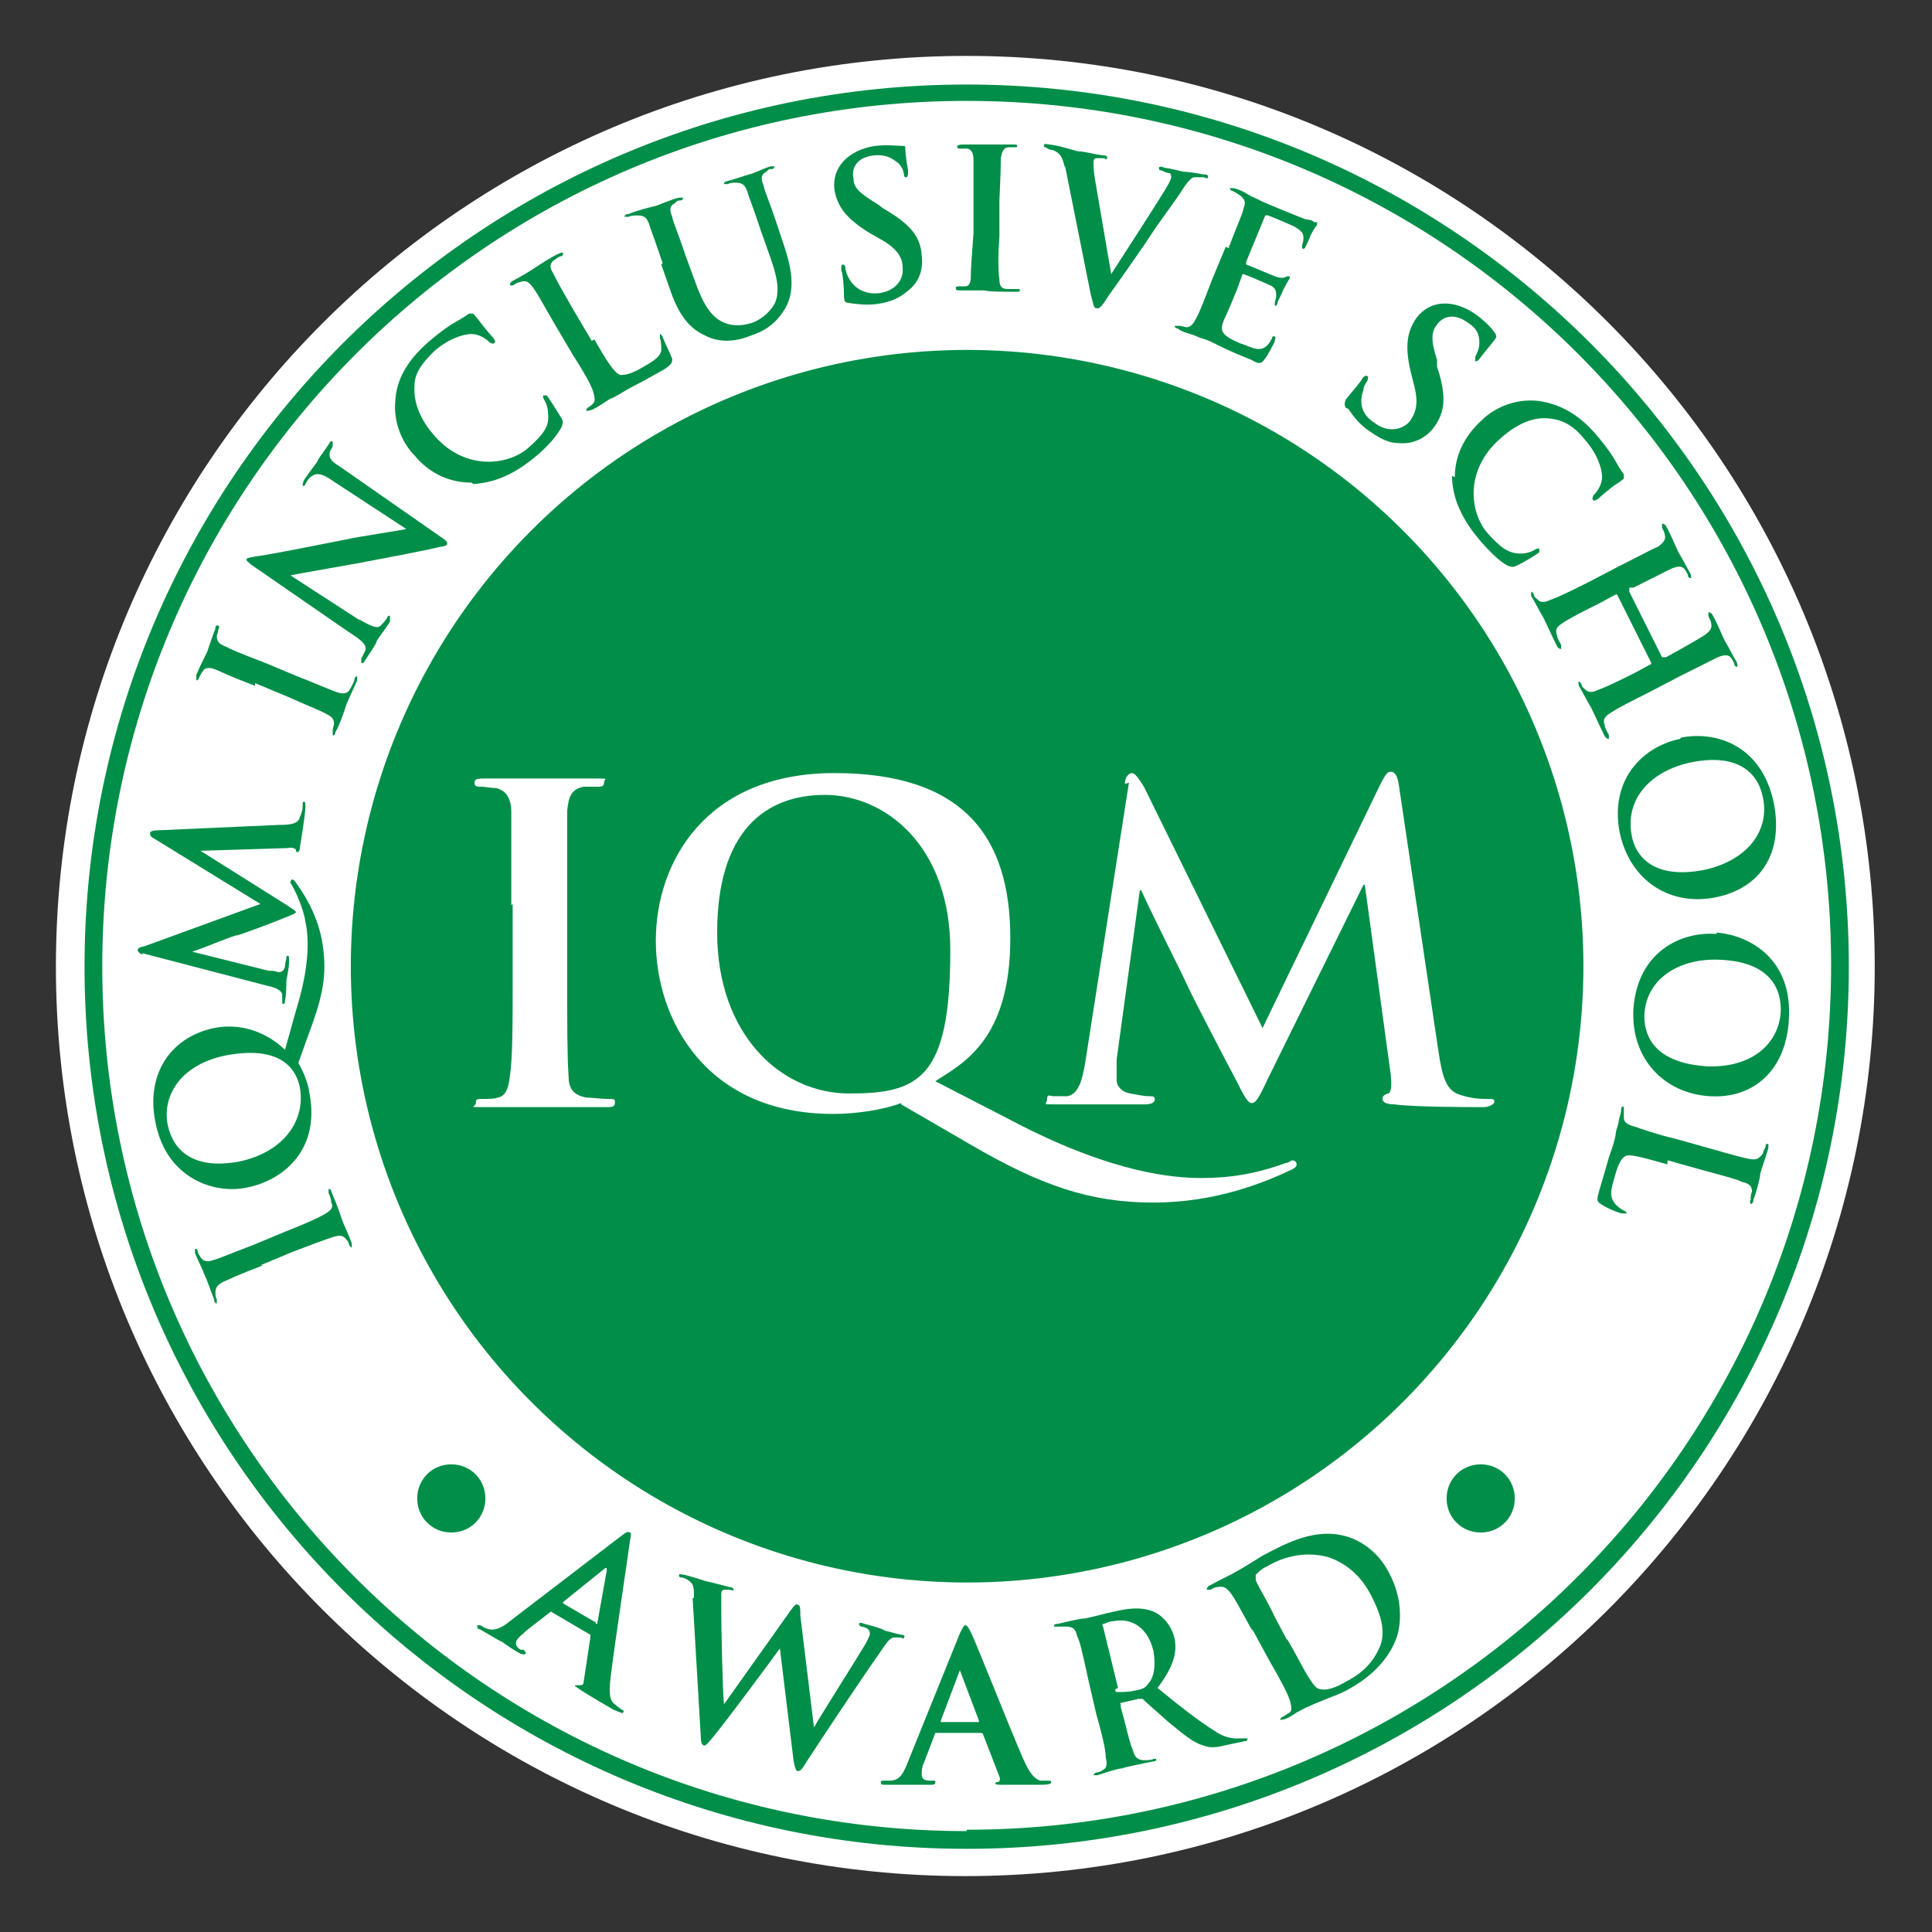 <?xml version="1.0" encoding="UTF-8"?>
<svg id="IQM_Inclusive_School" xmlns="http://www.w3.org/2000/svg" version="1.1" viewBox="0 0 141.7 141.7">
  <rect x="0" y="0" width="141.7" height="141.7" fill="#333333" stroke="none"/>
  <!-- Generator: Adobe Illustrator 29.4.0, SVG Export Plug-In . SVG Version: 2.1.0 Build 152)  -->
  <defs>
    <style>
      .st0 {
        fill: #fff;
      }

      .st1 {
        fill: #008e48;
      }
    </style>
  </defs>
  <path class="st0" d="M4.1,70.9c0,36.8,29.9,66.7,66.7,66.7s66.7-29.9,66.7-66.7S107.7,4.1,70.9,4.1,4.1,34,4.1,70.9Z"/>
  <g id="CIRCLE_copy_4">
    <circle class="st1" cx="70.9" cy="70.9" r="45.2" transform="translate(-14.1 124) rotate(-77)"/>
  </g>
  <g id="Green_Band">
    <path class="st1" d="M70.9,6.2C35.2,6.2,6.2,35.2,6.2,70.9s29,64.7,64.7,64.7,64.7-29,64.7-64.7S106.6,6.2,70.9,6.2ZM70.9,134.3c-35,0-63.4-28.4-63.4-63.4S35.8,7.4,70.9,7.4s63.4,28.4,63.4,63.4-28.4,63.4-63.4,63.4Z"/>
  </g>
  <g id="Bottom_paths">
    <path class="st1" d="M40.6,118.2c0,0-.1,0-.2,0l-1.8,1.4c-.3.3-.6.5-.7.7-.1.2-.1.5.3.7h.2c.2.2.2.3.1.3,0,.1-.2,0-.3,0-.4-.2-1-.6-1.4-.9-.1,0-.9-.5-1.6-.9-.2,0-.2-.2-.2-.3,0,0,.1,0,.2,0,.1,0,.3.2.4.2.6.3,1.2,0,1.8-.5l8.1-6.2c.4-.3.5-.4.7-.3.1,0,.1.2,0,.6-.1.9-1.1,7.4-1.4,9.9-.2,1.5,0,1.9.3,2.1.2.2.4.3.5.4.1,0,.2.1.1.2,0,.1-.2,0-.7-.2-.5-.3-1.4-.8-2.5-1.5-.2-.2-.4-.2-.3-.3,0,0,.1,0,.3,0,.1,0,.3,0,.3-.2l.5-3.3c0,0,0-.1,0-.2l-2.9-1.7ZM43.7,119.1c0,0,.1,0,.1,0l.7-3.9c0,0,0-.1,0-.2,0,0-.1,0-.1,0l-3.1,2.5s0,0,0,.1l2.4,1.4Z"/>
    <path class="st1" d="M50.9,117.2c0-.6,0-1-.3-1.2-.1-.1-.4-.3-.6-.3-.1,0-.2,0-.2-.2,0-.1.2,0,.4,0,.8.2,1.6.5,1.7.5.1,0,.8.2,1.6.4.2,0,.3.1.3.2,0,.1-.2,0-.3,0-.1,0-.3,0-.4,0-.1,0-.2.1-.2.3,0,.2,0,.7,0,1.4,0,1,.1,5.9.2,6.7h0s4.9-6.9,4.9-6.9c.3-.4.4-.5.5-.4.2,0,.2.3.2.8l1,8.2h0c.5-.9,2.8-4.5,3.7-6,.2-.3.3-.6.4-.8,0-.2,0-.5-.6-.6-.1,0-.2-.1-.2-.2,0-.1.2-.1.4,0,.8.2,1.4.4,1.5.5.1,0,.7.2,1.2.3.2,0,.3.1.2.2,0,.1-.1.1-.2,0-.1,0-.4,0-.5,0-.4,0-.7.6-1.2,1.3-1.2,1.7-4,5.9-5.3,7.9-.3.5-.4.6-.6.6-.1,0-.2-.2-.3-.8l-1-8.2h0c-.5.7-3.9,5.3-4.9,6.5-.4.5-.6.7-.7.6-.1,0-.2-.2-.2-.6l-.6-10.2Z"/>
    <path class="st1" d="M68.7,127c0,0-.1,0-.1.1l-.8,2.1c-.2.4-.2.7-.2.9,0,.3.1.5.6.5h.2c.2,0,.2,0,.2.1,0,.1,0,.2-.3.2-.5,0-1.1,0-1.6,0-.2,0-1,0-1.8,0-.2,0-.3,0-.3-.2,0,0,0-.1.2-.1.1,0,.3,0,.5,0,.7,0,1-.6,1.3-1.4l3.8-9.4c.2-.4.3-.6.4-.6.1,0,.2.1.4.5.4.8,2.8,6.9,3.8,9.2.6,1.4,1,1.6,1.3,1.7.2,0,.5,0,.6,0,.1,0,.2,0,.2.1,0,.1-.1.2-.7.2-.5,0-1.7,0-2.9,0-.3,0-.5,0-.5-.1,0,0,0-.1.2-.1.1,0,.2-.2.1-.4l-1.2-3.1c0,0,0-.1-.2-.1h-3.4ZM71.8,126.2c0,0,0,0,0,0l-1.4-3.7c0,0,0-.1,0-.1s0,0,0,.1l-1.4,3.7c0,0,0,.1,0,.1h2.8Z"/>
    <path class="st1" d="M79.8,123.1c-.5-2.3-.6-2.7-.8-3.1-.1-.5-.3-.7-.8-.7-.1,0-.4,0-.6,0-.2,0-.3,0-.3,0,0-.1,0-.2.3-.2.8-.2,1.7-.4,2-.4.5-.1,1.6-.4,2.1-.5.9-.2,1.9-.4,2.9,0,.5.2,1.2.8,1.5,1.8.3,1.1,0,2.2-1.2,3.8,1.7,1.4,3,2.4,4.1,3.1,1,.7,1.7.6,1.9.6.2,0,.3,0,.4,0,.1,0,.2,0,.2,0,0,.1,0,.2-.2.2l-1.4.3c-.8.2-1.2.2-1.7,0-.7-.2-1.4-.8-2.5-1.7-.8-.7-1.7-1.5-1.9-1.7,0,0-.2,0-.3,0l-1.3.3c0,0-.1,0,0,.1v.2c.4,1.4.6,2.5.9,3.2.1.4.3.7.8.7.2,0,.6,0,.7-.1.1,0,.2,0,.2,0,0,.1,0,.2-.3.2-.9.2-2,.4-2.2.5-.3,0-1.2.3-1.8.5-.2,0-.3,0-.3,0,0,0,0-.1.2-.2.2,0,.4-.1.5-.2.3-.1.3-.5.2-.9,0-.6-.3-1.8-.7-3.2l-.6-2.6ZM81.8,123.9c0,.2,0,.2.2.2.3,0,.8,0,1.2-.1.6-.1.8-.2,1-.5.4-.4.6-1.2.4-2.4-.5-2.1-2-2.4-2.9-2.2-.4,0-.6.2-.8.2,0,0-.1.1,0,.2l1.1,4.5Z"/>
    <path class="st1" d="M91.9,119.7c-1.1-2-1.3-2.4-1.6-2.8-.3-.4-.5-.6-1-.5-.1,0-.4.1-.5.2-.1,0-.2,0-.3,0,0,0,0-.2.2-.3.7-.4,1.6-.8,1.9-1,.4-.2,1.2-.7,2-1.2,1.7-.9,3.9-2.1,6.2-1.4,1,.3,2.3,1.1,3.1,2.7.9,1.7.9,3.4.6,4.5-.3,1-1.2,2.7-3.6,4-.5.3-1.1.5-1.6.7-.5.2-1,.4-1.4.6-.1,0-.4.2-.8.4-.3.2-.6.4-.9.5-.2,0-.3.1-.3,0,0,0,0-.1.2-.2.2-.1.3-.2.5-.3.2-.2.1-.5,0-.9-.2-.6-.8-1.7-1.5-2.9l-1.3-2.4ZM94.4,120.2c.8,1.4,1.3,2.4,1.5,2.7.2.3.5.8.7.9.3.2,1,.2,2-.4,1.4-.7,2.1-1.5,2.6-2.6.5-1.2,0-2.6-.7-3.9-.9-1.7-2.2-2.4-3.1-2.7-1.9-.5-3.5.1-4.5.7-.3.1-.7.5-.8.6,0,.1,0,.2,0,.4.2.5.9,1.6,1.4,2.7l.9,1.7Z"/>
  </g>
  <g id="Top_paths">
    <path class="st1" d="M19.3,92.8c-2.1.8-2.4,1-2.9,1.2-.4.2-.6.4-.6.8,0,.2,0,.3.1.5,0,.1,0,.2,0,.3,0,0-.2,0-.2-.3-.2-.5-.5-1.4-.7-1.8-.1-.3-.5-1.1-.7-1.6,0-.2,0-.3,0-.3.1,0,.2,0,.2.2,0,.1.1.2.2.4.2.3.5.4,1,.2.4-.1.8-.3,2.9-1.1l2.4-1c1.3-.5,2.4-1,2.9-1.3.3-.2.6-.4.4-.8,0-.2-.1-.5-.2-.7,0-.1,0-.2,0-.3,0,0,.2,0,.2.2.4.9.7,1.8.8,2.1.1.3.5,1.1.7,1.7,0,.2,0,.3,0,.3,0,0-.1,0-.2-.2,0-.2-.2-.4-.3-.5-.2-.2-.4-.2-.8-.1-.6.2-1.7.6-3,1.1l-2.4,1Z"/>
    <path class="st1" d="M21.9,78c.3.5.7,1.4.8,2.2.8,4.2-2,6.4-4.6,6.9-2.3.5-5.9-.6-6.7-4.8-.7-3.4,1-6.2,4.3-6.9,2.5-.5,4.4.8,5.2,1.6l.9-3.2c1-3.3.8-5.3.6-6.2-.1-.7-.5-1.8-1-2.7,0,0-.1-.1-.1-.2,0,0,0-.1.1-.2,0,0,.1,0,.2.1.6.8,1.6,2.3,2,4.3.4,2.2.2,3.8-.8,6.5l-.9,2.5ZM16.6,77.4c-3.5.7-4.7,3.1-4.3,5.1.4,1.9,1.9,3.3,5.2,2.7,3.4-.7,4.9-3.1,4.5-5.4-.2-1.1-1.1-3.2-5.4-2.4Z"/>
    <path class="st1" d="M10.5,70c-.2,0-.4-.2-.4-.3,0-.1,0-.2.5-.3l8.5-3.1-7.8-4.8c-.2-.1-.3-.2-.3-.4,0-.1.2-.2.5-.2l9-.4c.9,0,1.4-.1,1.5-.6.2-.4.2-.7.2-.9,0-.1,0-.2.1-.2.1,0,.1.2.1.4,0,.4-.3,2.4-.4,2.9,0,.3-.1.4-.2.4,0,0-.1,0-.1-.2,0,0-.2-.2-.6-.1l-6.4.2h0c0,0,6.2,3.9,6.2,3.9.6.4.8.5.8.6,0,.1-.3.2-.8.4-.7.3-3.1,1.2-3.5,1.3-.3,0-2.1.8-3.3,1.2h0c0,0,5.6,1.4,5.6,1.4.3,0,.4,0,.7.1.3,0,.4-.1.5-.4,0-.3.1-.5.1-.6,0-.1,0-.2.1-.2.1,0,.1.1.1.4,0,.6-.2,1.3-.2,1.5,0,.3,0,1-.1,1.4,0,.1,0,.3-.2.2,0,0,0,0,0-.2,0-.1,0-.2,0-.4,0-.4-.6-.6-1.1-.7l-9.2-2.4Z"/>
    <path class="st1" d="M18.7,50.3c-2.1-.8-2.4-1-2.9-1.2-.5-.2-.8-.1-.9.1-.1.1-.2.3-.3.5,0,.1-.1.2-.2.2,0,0,0-.2,0-.4.2-.5.6-1.3.8-1.7.1-.3.4-1.2.6-1.7,0-.2.1-.3.2-.2.1,0,.1.1,0,.3,0,.1,0,.2-.1.4,0,.4.1.6.6.8.4.2.8.4,2.9,1.2l2.4,1c1.3.5,2.4,1,3,1.2.4.1.7.1.9-.3.1-.2.3-.5.3-.7,0-.1.1-.2.2-.2,0,0,0,.2,0,.3-.4.9-.8,1.7-.9,2.1-.1.3-.4,1.2-.7,1.7,0,.2-.2.3-.2.2,0,0,0,0,0-.3,0-.2.1-.4.1-.5,0-.3-.1-.5-.5-.7-.5-.3-1.6-.7-2.9-1.3l-2.4-1Z"/>
    <path class="st1" d="M26.3,45.4c1,.6,1.4.7,1.6.5.2-.2.4-.4.5-.6,0-.1.2-.2.2-.1,0,0,0,.2,0,.4-.5.8-.9,1.2-1,1.5,0,.1-.4.7-.8,1.3-.1.2-.2.3-.3.2,0,0,0-.1,0-.3.1-.2.2-.4.3-.6.1-.4-.2-.7-1.3-1.4l-7.1-4.9c-.2-.2-.4-.3-.3-.4,0-.1.3-.1.7-.2.3,0,3.4-.6,6.4-1.2,1.4-.3,4.2-.7,4.6-.8h0c0,0-5.5-3.6-5.5-3.6-.7-.5-1.1-.5-1.4-.3-.2.1-.4.4-.5.6,0,.1-.2.2-.2.1,0,0,0-.2.1-.4.4-.6.9-1.2,1-1.4,0-.1.4-.6.8-1.2.1-.2.2-.3.3-.2,0,0,0,.1,0,.3,0,.1-.1.2-.2.4-.1.4,0,.7.7,1.1l7.6,5.3c.3.2.3.3.3.4,0,.1-.3.2-.5.2-1.2.3-3.9.8-6,1.2-2.2.4-4.6.8-5,.9h0s5.1,3.3,5.1,3.3Z"/>
    <path class="st1" d="M34.6,35.4c-1.9,0-3.3-.9-4.2-2-.7-.7-1.6-2.2-1.4-4.1.1-1.4.8-2.8,2.4-4.2.7-.6,1.1-.9,1.7-1.3.5-.3.9-.5,1.3-.8.1,0,.2,0,.3,0,0,0,.2.2.5.6.3.4.8,1,1,1.2.1.2.2.3,0,.4,0,0-.2,0-.3-.1-.3-.3-.8-.6-1.3-.6-.7,0-1.8.4-2.8,1.3-.9.9-1.4,1.6-1.4,2.5-.1,1.4.6,2.7,1.5,3.7,2.3,2.6,5.5,2.1,6.9.8,1-.9,1.5-1.5,1.4-2.4,0-.4-.1-.8-.3-1.1-.1-.2-.1-.3,0-.3,0,0,.2,0,.2,0,.1.1.8,1.2,1.1,1.7.1.2.1.3,0,.6-.3.6-1,1.4-1.7,2-1.5,1.3-3,2.1-4.8,2.2Z"/>
    <path class="st1" d="M43.6,24.9c.9,1.6,1.5,2.5,1.9,2.6.3,0,.7,0,1.7-.6.7-.4,1.2-.7,1.3-1.2,0-.3,0-.7-.1-.9,0-.1,0-.2,0-.3,0,0,.1,0,.2.2,0,.1.5,1.1.7,1.6,0,.3,0,.4-.6.8-.9.5-1.6.9-2.2,1.2-.6.3-1,.6-1.6.9-.1,0-.4.2-.7.4-.3.2-.6.4-.9.5-.2,0-.3.1-.3,0,0,0,0-.1.1-.2.2-.1.3-.2.4-.3.2-.2.1-.5,0-.9-.2-.6-.8-1.6-1.5-2.7l-1.3-2.2c-1.1-1.9-1.3-2.3-1.6-2.7-.3-.4-.5-.6-1-.4-.1,0-.3.1-.4.2-.1,0-.2.1-.3,0,0,0,0-.2.2-.3.6-.3,1.4-.8,1.7-1,.3-.2,1.2-.8,1.7-1,.2-.1.3-.1.3,0,0,0,0,.2-.2.2-.1,0-.3.2-.5.3-.3.3-.3.5,0,1,.2.4.4.8,1.5,2.7l1.3,2.2Z"/>
    <path class="st1" d="M48.6,19.3c-.7-2.1-.9-2.5-1-2.9-.2-.5-.4-.6-.9-.6-.1,0-.4,0-.6.1-.2,0-.2,0-.3,0,0,0,0-.2.3-.2.7-.3,1.6-.5,2-.6.3-.1,1.2-.5,1.7-.6.2,0,.3,0,.3,0,0,0,0,.2-.2.2-.2,0-.2,0-.4.2-.4.2-.4.5-.2,1,.1.5.3.8,1,2.9l.7,1.9c.7,2,1.4,2.7,2.2,3,.8.3,1.5.1,1.9,0,.6-.2,1.3-.7,1.7-1.4.5-1,.1-2.3-.4-3.7l-.6-1.7c-.7-2.1-.9-2.5-1-2.9-.2-.5-.4-.6-.9-.6-.1,0-.4,0-.5.1-.2,0-.2,0-.3,0,0,0,0-.2.2-.2.7-.2,1.6-.5,1.6-.5.2,0,1-.4,1.6-.6.2,0,.3,0,.3,0,0,0,0,.2-.2.2-.2,0-.2,0-.4.2-.4.2-.4.5-.2,1,.1.5.3.8,1,2.9l.5,1.5c.5,1.5.9,3.2.1,4.6-.7,1.2-1.6,1.7-2.5,2-.7.3-2.1.7-3.4,0-.9-.4-1.8-1.2-2.5-3.2l-.7-2Z"/>
    <path class="st1" d="M62.2,22.2c-.2,0-.3-.1-.3-.5,0-.8-.1-1.7-.2-1.9,0-.2,0-.4.1-.4.1,0,.2.1.2.2,0,.2.1.5.2.7.5,1,1.4,1.3,2.3,1.2,1.3-.2,1.8-1.1,1.7-1.9,0-.7-.4-1.4-1.7-2.1l-.7-.4c-1.8-1.1-2.4-2-2.6-3.2-.2-1.6,1-2.9,3-3.2.9-.1,1.6,0,2,0,.1,0,.2,0,.2.1,0,.2,0,.6.2,1.7,0,.3,0,.4-.1.5-.1,0-.2,0-.2-.2,0-.1-.1-.6-.5-.9-.3-.2-.7-.6-1.7-.5-1.1.1-1.7.8-1.5,1.7,0,.7.5,1.1,1.8,1.9l.4.3c1.9,1.1,2.7,2,2.8,3.4.1.8,0,1.9-1.1,2.7-.7.6-1.5.8-2.2.9-.8.1-1.5,0-2.2-.1Z"/>
    <path class="st1" d="M71.4,14.8c0-2.2,0-2.6,0-3.1,0-.5-.2-.8-.5-.8-.2,0-.3,0-.5,0-.1,0-.2,0-.2-.2,0,0,.1-.1.4-.1.6,0,1.5,0,1.9,0,.4,0,1.2,0,1.8,0,.2,0,.3,0,.3.1,0,.1,0,.1-.2.1-.1,0-.3,0-.4,0-.4,0-.5.3-.6.8,0,.5,0,.9-.1,3.1v2.6c-.1,1.4-.1,2.6,0,3.2,0,.4.1.7.6.7.2,0,.5,0,.7,0,.2,0,.2,0,.2.1,0,.1-.1.1-.3.1-1,0-1.9,0-2.3-.1-.3,0-1.3,0-1.8,0-.2,0-.3,0-.3-.2,0,0,0-.1.2-.1.2,0,.4,0,.5,0,.3,0,.4-.3.4-.7,0-.6.1-1.8.2-3.2v-2.6Z"/>
    <path class="st1" d="M78.1,12.3c-.2-.9-.4-1.1-.9-1.3-.2,0-.4-.1-.5-.2-.1,0-.2,0-.1-.2,0-.1.2,0,.4,0,.8.1,1.6.4,2.1.5.4,0,1.1.2,1.8.3.2,0,.3,0,.3.2,0,.1-.1.1-.2,0-.2,0-.4,0-.6,0-.1,0-.2.1-.2.3,0,.2,0,.6.1,1.2l1.2,7h0c.9-1.4,3.7-5.7,4.2-6.6.1-.2.2-.4.2-.5,0-.1,0-.2-.1-.3-.2,0-.4-.1-.6-.2-.1,0-.2,0-.2-.2,0-.1.2-.1.4,0,.7.1,1.3.3,1.5.3.2,0,.9.1,1.4.2.2,0,.3,0,.3.2,0,.1-.1.1-.3,0-.1,0-.4,0-.7,0-.2,0-.5.3-1,1.1-.8,1.2-1.4,1.9-2.5,3.6-1.3,1.9-2.3,3.3-2.8,4-.5.8-.7,1-.9.9-.2,0-.2-.3-.4-1l-1.9-9.5Z"/>
    <path class="st1" d="M90.1,18.2c.8-2.1,1-2.4,1.1-2.9.2-.5.1-.7-.3-1,0,0-.3-.2-.5-.3-.1,0-.2-.1-.2-.2,0,0,.1,0,.3,0,.4.1.8.3,1.1.5.3.2.7.3.8.4.4.2,3.1,1.3,3.4,1.4.3,0,.5.1.6.2,0,0,.2,0,.2,0,0,0,0,0,0,.2,0,0-.2.2-.5.8,0,.1-.3.7-.4.9,0,0-.1.1-.2,0,0,0,0-.1,0-.2,0,0,.1-.3.1-.5,0-.3,0-.5-.7-.9-.2-.1-1.6-.7-1.9-.8,0,0-.1,0-.2,0l-1.4,3.4c0,0,0,.2,0,.2.3.1,1.9.8,2.2.9.3.1.6.1.7,0,.1,0,.2-.1.3,0,0,0,0,0,0,.1,0,0-.2.3-.5.9-.1.3-.4.8-.4.9,0,.1-.1.3-.2.2,0,0,0-.1,0-.2,0-.1.1-.3.1-.5,0-.3,0-.6-.5-.8-.2-.1-1.6-.7-1.9-.8,0,0-.1,0-.1.1l-.4,1.1c-.2.5-.7,1.7-.9,2.1-.4.9-.2,1.2,1.2,1.8.4.1.9.4,1.3.4.4,0,.7-.2,1-.8,0-.1.1-.2.2-.1.1,0,0,.2,0,.3-.1.3-.6,1.2-.8,1.4-.2.3-.4.3-.9,0-1-.4-1.7-.7-2.3-1-.6-.3-1-.5-1.4-.6-.1,0-.4-.2-.8-.3-.3-.1-.7-.2-.9-.4-.2,0-.3-.2-.2-.2,0,0,0,0,.3,0,.2,0,.4.1.5.1.3,0,.5-.2.7-.6.3-.5.7-1.6,1.2-2.9l1-2.4Z"/>
    <path class="st1" d="M98.7,29.9c-.1-.2-.1-.3,0-.6.5-.6,1.1-1.3,1.2-1.5.1-.2.3-.3.4-.2.1,0,0,.2,0,.3-.1.2-.3.4-.3.7-.4,1.1,0,1.9.8,2.4,1,.8,2.1.5,2.6-.1.4-.6.7-1.2.3-2.7l-.2-.8c-.5-2-.3-3.1.4-4.1,1-1.3,2.7-1.4,4.4-.2.8.6,1.2,1.1,1.4,1.4,0,.1.1.2,0,.3-.1.2-.4.5-1.1,1.4-.2.3-.3.3-.4.3,0,0,0-.2,0-.3,0-.1.3-.5.3-1,0-.4,0-1-.8-1.5-.9-.7-1.8-.6-2.3.1-.4.5-.5,1.1,0,2.6v.5c.7,2.1.6,3.3-.2,4.4-.5.7-1.4,1.3-2.6,1.2-.9,0-1.6-.5-2.2-.9-.7-.5-1.1-1-1.5-1.6Z"/>
    <path class="st1" d="M106.7,35c0-1.9,1-3.3,2-4.2.7-.7,2.2-1.6,4.1-1.4,1.4.2,2.8.8,4.2,2.4.6.7.9,1.1,1.3,1.7.3.5.5.9.8,1.3,0,.1,0,.2,0,.3,0,0-.2.2-.7.5-.4.3-1,.8-1.2,1-.2.1-.3.2-.4,0,0,0,0-.2.1-.3.3-.3.6-.8.6-1.3,0-.7-.4-1.8-1.3-2.8-.8-1-1.6-1.4-2.5-1.5-1.4-.2-2.7.6-3.7,1.5-2.6,2.3-2.2,5.4-.9,6.9.9,1,1.5,1.5,2.4,1.5.4,0,.8-.1,1.1-.3.2-.1.3-.1.3,0,0,0,0,.2,0,.2-.1.1-1.2.8-1.7,1-.2.1-.3.1-.6,0-.6-.3-1.4-1.1-2-1.8-1.3-1.5-2.1-3.1-2.1-4.8Z"/>
    <path class="st1" d="M121.8,48.2s0,0,.1,0h.3c2-1.1,2.3-1.3,2.8-1.6.4-.3.6-.5.5-.9,0-.1-.1-.3-.2-.5,0-.1,0-.2,0-.3,0,0,.2,0,.3.2.4.7.7,1.5.9,1.9.2.3.6,1.1.9,1.6,0,.2.1.3,0,.3,0,0-.2,0-.2-.2,0-.1-.1-.2-.2-.4-.2-.3-.5-.3-1-.1-.4.2-.8.4-2.8,1.4l-2.3,1.2c-1.2.6-2.2,1.1-2.8,1.5-.3.2-.6.4-.4.9,0,.2.2.5.3.7,0,.1,0,.2,0,.3,0,0-.2,0-.3-.2-.4-.8-.8-1.7-1-2.1-.2-.3-.6-1.1-.9-1.6,0-.2-.1-.3,0-.3,0,0,.1,0,.2.2,0,.2.2.3.3.4.2.2.5.2.9,0,.6-.2,1.6-.7,2.8-1.3l1.1-.6c0,0,0,0,0-.1l-2.5-5s0,0-.1,0l-1.1.6c-1.2.6-2.2,1.1-2.8,1.5-.3.2-.6.4-.4.9,0,.2.2.5.3.7,0,.1,0,.2,0,.3,0,0-.2,0-.3-.2-.4-.8-.8-1.7-1-2.1-.2-.3-.6-1.1-.9-1.6,0-.2,0-.3,0-.3,0,0,.1,0,.2.2,0,.2.2.3.3.4.2.2.5.2.9,0,.6-.2,1.6-.7,2.8-1.3l2.3-1.2c2-1,2.3-1.2,2.8-1.4.4-.3.6-.5.5-.9,0-.1-.1-.3-.2-.5,0-.1,0-.2,0-.3,0,0,.2,0,.3.2.4.7.7,1.5.9,1.9.2.3.6,1.1.9,1.6,0,.2.1.3,0,.3,0,0-.2,0-.2-.2,0-.1-.1-.2-.2-.4-.2-.3-.5-.3-1-.1-.4.2-.8.4-2.8,1.4h-.3c0,.2,0,.2,0,.3l2.5,5Z"/>
    <path class="st1" d="M123.3,54.1c2.5-.5,5.9.5,6.8,4.8.7,3.6-.9,6.2-4.2,6.9-3.3.7-6.3-1.1-7.1-4.7-.8-4.1,1.9-6.4,4.4-6.9ZM125,63.8c3.2-.7,4.8-2.9,4.3-5.3-.3-1.6-1.6-3.3-5.2-2.6-3,.6-5,2.7-4.4,5.5.2,1,1.2,3.2,5.3,2.4Z"/>
    <path class="st1" d="M125.9,68.4c2.5.2,5.6,2,5.3,6.4-.2,3.6-2.5,5.8-5.8,5.6-3.3-.2-5.8-2.7-5.6-6.4.3-4.2,3.5-5.7,6.1-5.5ZM125,78.2c3.3.2,5.4-1.5,5.6-3.9.1-1.7-.7-3.7-4.3-3.9-3-.2-5.6,1.3-5.7,4.1,0,1,.3,3.4,4.5,3.7Z"/>
    <path class="st1" d="M122.3,85.4c-1.8-.5-2.8-.8-3.1-.6-.3.2-.5.5-.8,1.6-.2.7-.4,1.3,0,1.8.1.2.5.5.7.6.1,0,.2.1.2.2,0,0-.1,0-.3,0-.2,0-1.2-.4-1.6-.7-.3-.2-.3-.3-.1-1,.3-1,.5-1.7.7-2.4.2-.6.4-1.1.5-1.7,0-.2.1-.5.2-.8,0-.3.2-.7.2-1,0-.2.1-.3.2-.2,0,0,0,0,0,.3,0,.2,0,.4,0,.5,0,.3.3.5.7.6.6.2,1.7.6,3,.9l2.5.7c2.1.6,2.5.7,3,.8.5.1.7,0,1-.4,0-.1.1-.3.2-.5,0-.2,0-.2.2-.2,0,0,0,.1,0,.3-.2.7-.5,1.5-.6,1.9,0,.3-.3,1.4-.5,1.9,0,.2-.1.3-.2.3,0,0-.1-.1,0-.3,0-.2,0-.4.1-.6,0-.4-.2-.6-.7-.7-.4-.2-.8-.3-3-.9l-2.5-.7Z"/>
  </g>
  <path class="st1" d="M35.6,109.9c0,1.4-1.1,2.5-2.5,2.5s-2.5-1.1-2.5-2.5,1.1-2.5,2.5-2.5,2.5,1.1,2.5,2.5Z"/>
  <path class="st1" d="M111.1,109.9c0,1.4-1.1,2.5-2.5,2.5s-2.5-1.1-2.5-2.5,1.1-2.5,2.5-2.5,2.5,1.1,2.5,2.5Z"/>
  <path id="IQM_Paths" class="st0" d="M37.5,66.4c0-4.8,0-5.7,0-6.8,0-1.1-.4-1.6-1.1-1.8-.4,0-.8-.1-1.1-.1s-.5,0-.5-.3.3-.3.8-.3c1.2,0,3.2,0,4.1,0s2.7,0,3.9,0,.7,0,.7.3-.2.3-.5.3-.6,0-1,0c-.9.2-1.1.7-1.2,1.8,0,1,0,1.9,0,6.8v5.6c0,3.1,0,5.6.1,7,0,.9.3,1.4,1.3,1.6.4,0,1.1.1,1.6.1s.5,0,.5.3-.3.3-.6.3c-2.1,0-4.1,0-5,0s-2.7,0-4,0-.6,0-.6-.3.1-.3.5-.3.9,0,1.1-.1c.6-.1.8-.7.9-1.6.2-1.3.2-3.9.2-7v-5.6ZM66.1,80.9c-1.3.5-3.3.8-5,.8-9.3,0-13-6.9-13-12.7s3.7-12.3,13.1-12.3,12.9,4.6,12.9,12.1-3.5,9.2-5.5,10.5l6.4,3.3c6.7,3.4,11,3.8,13.1,3.8s4-.3,6.2-1.1c.2,0,.4-.2.5-.2s.3.1.3.3-.2.3-.4.4c-1.9.9-5.5,2.4-10.1,2.4s-8.2-1.2-13.5-4.3l-5-2.9ZM69.7,69.7c0-7.7-4.8-11.4-9.2-11.4s-7.9,2.7-7.9,10.1,4.6,11.8,9.7,11.8,7.4-1.1,7.4-10.5ZM82.5,57.5c0-.5.3-.8.5-.8s.4.2.9,1l8.7,17.7,8.7-18c.3-.5.4-.8.7-.8s.5.3.6,1l2.9,19.5c.3,2,.6,2.9,1.6,3.2.9.3,1.6.3,2,.3s.5,0,.5.2-.4.4-.8.4c-.8,0-5.2,0-6.5-.2-.7,0-.9-.2-.9-.4s.1-.3.4-.4c.2,0,.3-.5.2-1.4l-1.9-13.9h-.1l-7,14.2c-.7,1.5-.9,1.8-1.2,1.8s-.6-.6-1.1-1.6c-.8-1.5-3.3-6.3-3.7-7.2-.3-.7-2.2-4.4-3.3-6.8h-.1l-1.7,12.4c0,.6,0,1,0,1.5s.4.9,1,1c.6.1,1,.2,1.3.2s.5,0,.5.2c0,.3-.3.4-.8.4-1.3,0-2.8,0-3.3,0s-2.1,0-3.2,0-.6,0-.6-.4.2-.2.5-.2.5,0,1,0c.9-.2,1.1-1.4,1.3-2.5l3.2-20.5Z"/>
</svg>